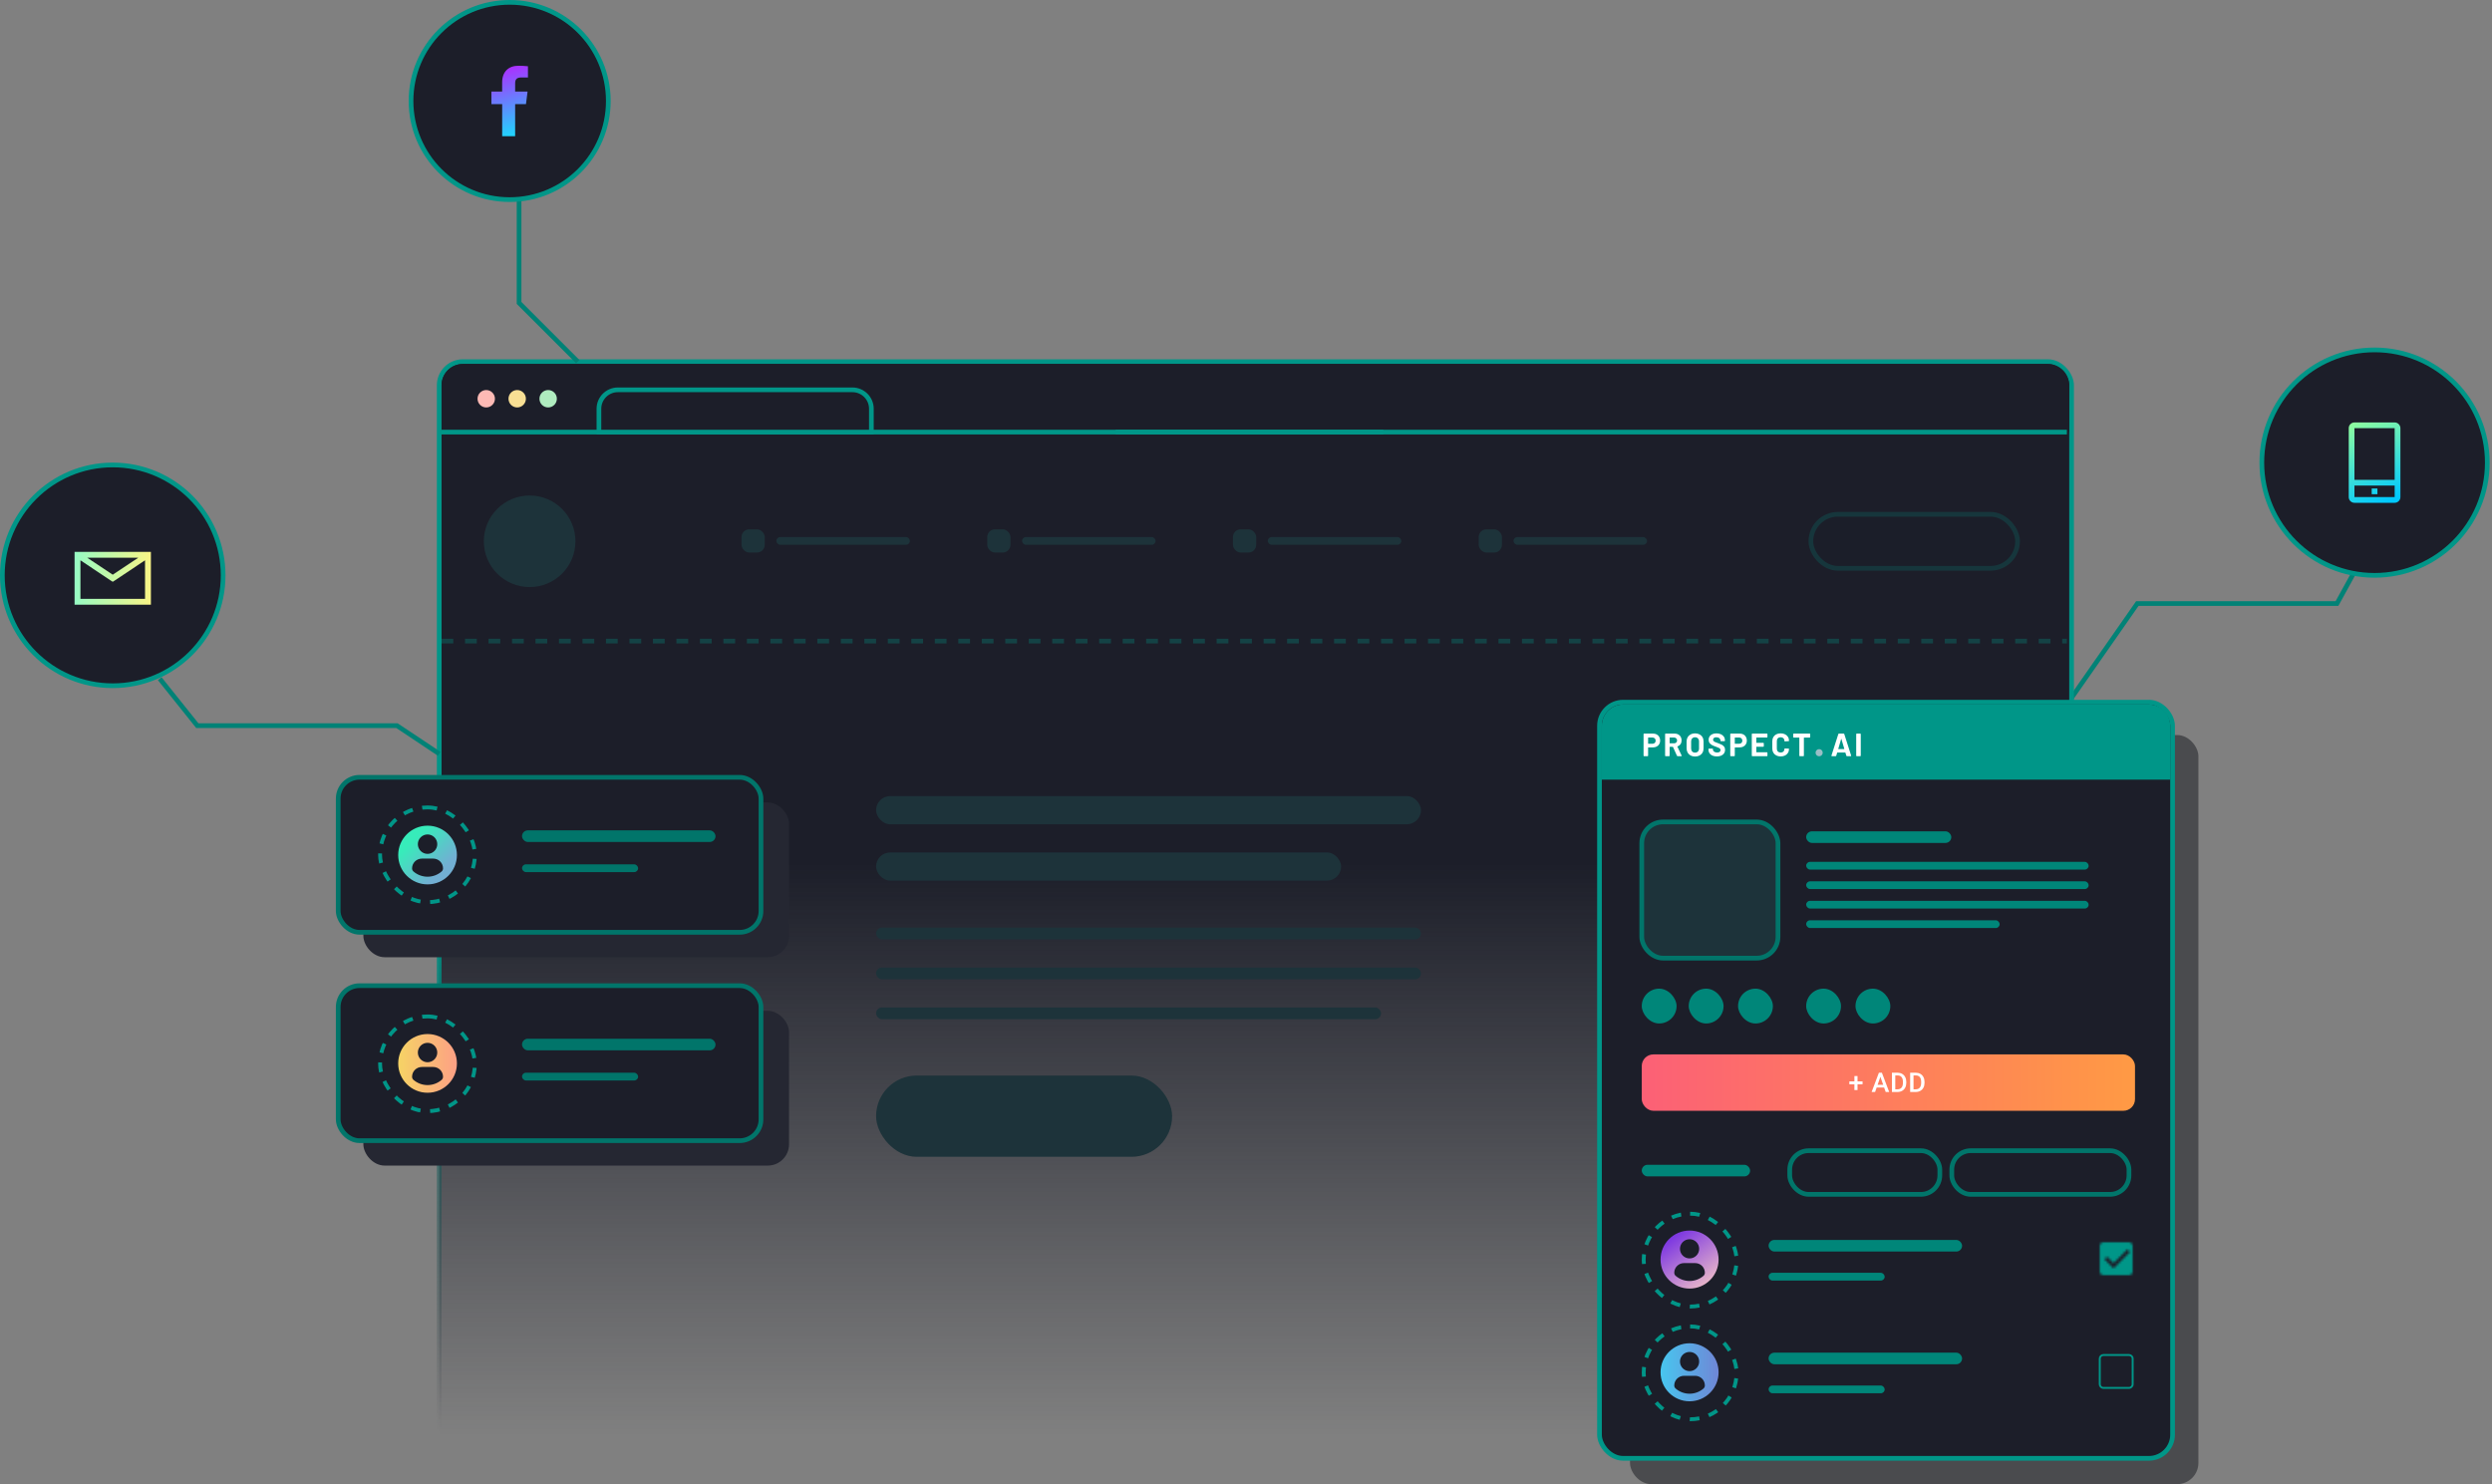 <?xml version="1.0" encoding="UTF-8"?> <svg xmlns="http://www.w3.org/2000/svg" xmlns:xlink="http://www.w3.org/1999/xlink" fill="none" height="632" viewBox="0 0 1061 632" width="1061"><rect x="0" y="0" width="1061" height="632" fill="#808080" stroke="none"/><linearGradient id="a" gradientUnits="userSpaceOnUse" x1="1000" x2="1016" y1="180" y2="214"><stop offset="0" stop-color="#92fe9d"></stop><stop offset="1" stop-color="#00c9ff"></stop></linearGradient><linearGradient id="b" gradientUnits="userSpaceOnUse" x1="534.5" x2="534.5" y1="368" y2="611"><stop offset="0" stop-color="#1c1e29"></stop><stop offset="1" stop-color="#1c1e29" stop-opacity="0"></stop></linearGradient><linearGradient id="c" gradientUnits="userSpaceOnUse" x1="534.5" x2="534.5" y1="387" y2="609"><stop offset="0" stop-color="#009688"></stop><stop offset="1" stop-color="#1c1e29" stop-opacity="0"></stop></linearGradient><linearGradient id="d" gradientUnits="userSpaceOnUse" x1="169.537" x2="194.537" y1="452.826" y2="452.826"><stop offset="0" stop-color="#f6d365"></stop><stop offset="1" stop-color="#fda085"></stop></linearGradient><linearGradient id="e" gradientUnits="userSpaceOnUse" x1="169.537" x2="182.145" y1="364.095" y2="376.433"><stop offset="0" stop-color="#37ecba"></stop><stop offset="1" stop-color="#72afd3"></stop></linearGradient><linearGradient id="f" gradientUnits="userSpaceOnUse" x1="699" x2="909" y1="461" y2="461"><stop offset="0" stop-color="#fc6076"></stop><stop offset="1" stop-color="#ff9a44"></stop></linearGradient><linearGradient id="g" gradientUnits="userSpaceOnUse" x1="707.197" x2="723.197" y1="526.567" y2="548.567"><stop offset="0" stop-color="#7028e4"></stop><stop offset="1" stop-color="#e5b2ca"></stop></linearGradient><linearGradient id="h" gradientUnits="userSpaceOnUse" x1="707" x2="731.713" y1="584.357" y2="584.357"><stop offset="0" stop-color="#48c6ef"></stop><stop offset="1" stop-color="#6f86d6"></stop></linearGradient><linearGradient id="i" gradientUnits="userSpaceOnUse" x1="209" x2="217" y1="28" y2="58"><stop offset="0" stop-color="#b721ff"></stop><stop offset="1" stop-color="#21d4fd"></stop></linearGradient><linearGradient id="j" gradientUnits="userSpaceOnUse" x1="31.75" x2="64.25" y1="246.25" y2="246.25"><stop offset="0" stop-color="#96fbc4"></stop><stop offset="1" stop-color="#f9f586"></stop></linearGradient><clipPath id="k"><path d="m707 524h24.713v24.713h-24.713z"></path></clipPath><clipPath id="l"><path d="m707 572h24.713v24.713h-24.713z"></path></clipPath><mask id="m" height="15" maskUnits="userSpaceOnUse" width="15" x="894" y="529"><path clip-rule="evenodd" d="m895.556 529h10.892c.864 0 1.556.7 1.556 1.556v10.892c0 .856-.692 1.556-1.556 1.556h-10.892c-.864 0-1.556-.7-1.556-1.556v-10.892c0-.856.692-1.556 1.556-1.556zm.444 7.217 3.89 3.89 7.002-7.002-1.097-1.105-5.905 5.905-2.793-2.785z" fill="#fff" fill-rule="evenodd"></path></mask><path d="m1006 237-11 20h-85l-30 43" stroke="#018276" stroke-width="2"></path><circle fill="#1c1e29" r="48" stroke="#009688" stroke-width="2" transform="matrix(-1 0 0 1 1011 197)"></circle><path clip-rule="evenodd" d="m1002.44 179.889h17.12c.64 0 1.27.257 1.72.716.46.458.72 1.08.72 1.728v29.334c0 .648-.26 1.27-.72 1.728-.45.459-1.08.716-1.72.716h-17.12c-.64 0-1.27-.257-1.72-.716-.46-.458-.72-1.08-.72-1.728v-29.334c0-.648.26-1.27.72-1.728.45-.459 1.08-.716 1.72-.716zm17.12 2.444h-17.12v22h17.12zm-17.12 24.445v4.889h17.12v-4.889zm9.78 1.222h-2.44v2.444h2.44z" fill="url(#a)" fill-rule="evenodd"></path><rect fill="url(#b)" height="466" rx="10.062" stroke="url(#c)" stroke-width="2" width="695" x="187" y="154"></rect><path d="m188 164.062c0-5.005 4.057-9.062 9.061-9.062h674.877c5.005 0 9.062 4.057 9.062 9.062v19.938h-693z" fill="#1c1e29"></path><path d="m188 184h692" stroke="#009688" stroke-width="2"></path><path d="m188 273h692" opacity=".3" stroke="#009688" stroke-dasharray="5 5" stroke-width="2"></path><path d="m255 174.062c0-4.453 3.609-8.062 8.061-8.062h99.877c4.452 0 8.062 3.609 8.062 8.062v9.938h-116z" fill="#1c1e29" stroke="#009688" stroke-width="2"></path><circle cx="207.019" cy="169.794" fill="#fdbab5" r="3.707"></circle><circle cx="220.2" cy="169.794" fill="#f8df94" r="3.707"></circle><circle cx="233.381" cy="169.794" fill="#afecbf" r="3.707"></circle><g fill="#1d333a"><circle cx="225.5" cy="230.5" r="19.5"></circle><rect height="3.295" rx="1.648" width="56.841" x="330.541" y="228.695"></rect><rect height="9.885" rx="3.295" width="9.885" x="315.712" y="225.4"></rect><rect height="3.295" rx="1.648" width="56.841" x="435.161" y="228.695"></rect><rect height="9.885" rx="3.295" width="9.885" x="420.332" y="225.4"></rect><rect height="3.295" rx="1.648" width="56.841" x="539.781" y="228.695"></rect><rect height="9.885" rx="3.295" width="9.885" x="524.953" y="225.4"></rect><rect height="3.295" rx="1.648" width="56.841" x="644.402" y="228.695"></rect><rect height="9.885" rx="3.295" width="9.885" x="629.574" y="225.4"></rect></g><rect fill="#252732" height="65.903" rx="9.062" width="181.232" x="154.709" y="430.44"></rect><rect fill="#1c1e29" height="66" rx="9.062" stroke="#01756a" stroke-width="2" width="180" x="144" y="419.731"></rect><rect fill="#01756a" height="4.943" rx="2.471" width="82.378" x="222.26" y="442.325"></rect><rect fill="#01756a" height="3.295" rx="1.648" width="49.427" x="222.259" y="456.801"></rect><rect height="40.352" rx="20.176" stroke="#009688" stroke-dasharray="4.12 4.12" stroke-width="1.648" width="40.352" x="161.824" y="432.824"></rect><path d="m182.037 440.326c-6.902 0-12.5 5.597-12.5 12.5 0 6.904 5.597 12.5 12.5 12.5 6.904 0 12.5-5.596 12.5-12.5 0-6.903-5.596-12.5-12.5-12.5zm0 3.738c2.284 0 4.135 1.851 4.135 4.135 0 2.283-1.851 4.134-4.135 4.134-2.283 0-4.134-1.851-4.134-4.134 0-2.284 1.851-4.135 4.134-4.135zm-.002 17.994c-2.278 0-4.365-.83-5.974-2.203-.392-.334-.618-.825-.618-1.339 0-2.316 1.873-4.169 4.189-4.169h4.811c2.317 0 4.184 1.853 4.184 4.169 0 .515-.225 1.004-.618 1.339-1.609 1.373-3.696 2.203-5.974 2.203z" fill="url(#d)"></path><rect fill="#252732" height="65.903" rx="9.062" width="181.232" x="154.709" y="341.709"></rect><rect fill="#1c1e29" height="66" rx="9.062" stroke="#01756a" stroke-width="2" width="180" x="144" y="331"></rect><rect fill="#01756a" height="4.943" rx="2.471" width="82.378" x="222.26" y="353.594"></rect><rect fill="#01756a" height="3.295" rx="1.648" width="49.427" x="222.259" y="368.07"></rect><rect height="40.352" rx="20.176" stroke="#009688" stroke-dasharray="4.12 4.12" stroke-width="1.648" width="40.352" x="161.824" y="343.824"></rect><path d="m182.037 351.595c-6.902 0-12.5 5.597-12.5 12.5 0 6.904 5.597 12.5 12.5 12.5 6.904 0 12.5-5.596 12.5-12.5 0-6.903-5.596-12.5-12.5-12.5zm0 3.738c2.284 0 4.135 1.852 4.135 4.135s-1.851 4.134-4.135 4.134c-2.283 0-4.134-1.851-4.134-4.134s1.851-4.135 4.134-4.135zm-.002 17.994c-2.278 0-4.365-.829-5.974-2.203-.392-.334-.618-.824-.618-1.339 0-2.315 1.873-4.169 4.189-4.169h4.811c2.317 0 4.184 1.854 4.184 4.169 0 .515-.225 1.004-.618 1.339-1.609 1.374-3.696 2.203-5.974 2.203z" fill="url(#e)"></path><rect fill="#1d333a" height="12" rx="6" width="232" x="373" y="339"></rect><rect fill="#1d333a" height="12" rx="6" width="198" x="373" y="363"></rect><rect fill="#1d333a" height="5" rx="2.5" width="232" x="373" y="395"></rect><rect fill="#1d333a" height="5" rx="2.5" width="232" x="373" y="412"></rect><rect fill="#1d333a" height="5" rx="2.5" width="215" x="373" y="429"></rect><rect fill="#1d333a" height="34.599" rx="17.299" width="126.039" x="373" y="458"></rect><rect fill="#1c1e29" height="23" opacity=".2" rx="11.5" stroke="#009688" stroke-width="2" width="88" x="771" y="219"></rect><rect fill="#14161d" height="319" opacity=".5" rx="9.062" width="242" x="694" y="313"></rect><rect fill="#1c1e29" height="322" rx="10.062" stroke="#009688" stroke-width="2" width="244" x="681" y="299"></rect><path d="m682 309.062c0-5.005 4.057-9.062 9.062-9.062h223.876c5.005 0 9.062 4.057 9.062 9.062v22.938h-242z" fill="#009688"></path><rect fill="url(#f)" height="24" rx="4.943" width="210" x="699" y="449"></rect><path d="m790.863 460.489h2.14v1.25h-2.14v2.439h-1.329v-2.439h-2.151v-1.25h2.151v-2.28h1.329z" fill="#fff"></path><path d="m802.187 463.091h-3.176l-.664 1.909h-1.481l3.097-8.199h1.278l3.103 8.199h-1.487zm-2.776-1.149h2.376l-1.188-3.401z" fill="#fff"></path><path d="m805.509 465v-8.199h2.422c.725 0 1.366.161 1.926.484.563.323.998.781 1.306 1.374s.462 1.273.462 2.039v.411c0 .777-.156 1.46-.467 2.05-.308.589-.749 1.043-1.324 1.362-.57.319-1.225.479-1.965.479zm1.425-7.05v5.912h.929c.747 0 1.32-.232 1.718-.698.402-.469.606-1.141.614-2.016v-.456c0-.89-.194-1.569-.58-2.039-.387-.469-.948-.703-1.684-.703z" fill="#fff"></path><path d="m813.275 465v-8.199h2.421c.725 0 1.367.161 1.926.484.563.323.999.781 1.307 1.374s.461 1.273.461 2.039v.411c0 .777-.155 1.46-.467 2.05-.308.589-.749 1.043-1.323 1.362-.571.319-1.226.479-1.966.479zm1.425-7.05v5.912h.929c.747 0 1.319-.232 1.717-.698.402-.469.607-1.141.614-2.016v-.456c0-.89-.193-1.569-.58-2.039-.387-.469-.948-.703-1.684-.703z" fill="#fff"></path><rect fill="#008679" height="4.943" rx="2.471" width="61.784" x="769" y="354"></rect><rect fill="#008679" height="3.295" rx="1.648" width="120.272" x="769" y="383.59"></rect><rect fill="#008679" height="3.295" rx="1.648" width="120.272" x="769" y="375.295"></rect><rect fill="#008679" height="3.295" rx="1.648" width="120.272" x="769" y="367"></rect><rect fill="#008679" height="3.295" rx="1.648" width="82.378" x="769" y="391.885"></rect><rect fill="#008679" height="4.943" rx="2.471" width="46.132" x="699" y="496"></rect><g fill="#fff"><path d="m703.801 312.383c.604 0 1.134.124 1.592.371.457.247.809.599 1.056 1.056.256.448.384.965.384 1.55 0 .577-.132 1.084-.398 1.523-.256.439-.622.782-1.097 1.029-.467.238-1.006.357-1.619.357h-1.934c-.055 0-.083.027-.083.082v3.416c0 .155-.077.233-.233.233h-1.468c-.155 0-.233-.078-.233-.233v-9.15c0-.156.078-.234.233-.234zm-.288 4.335c.421 0 .759-.118 1.015-.356.257-.247.385-.567.385-.961 0-.402-.128-.727-.385-.974-.256-.246-.594-.37-1.015-.37h-1.728c-.055 0-.083.028-.083.082v2.497c0 .055.028.082.083.082z"></path><path d="m714.26 322c-.119 0-.211-.059-.275-.178l-1.687-3.732c-.018-.045-.05-.068-.096-.068h-1.249c-.054 0-.082.027-.082.082v3.663c0 .155-.078.233-.233.233h-1.468c-.155 0-.233-.078-.233-.233v-9.15c0-.156.078-.234.233-.234h3.855c.585 0 1.097.124 1.536.371.448.238.791.576 1.029 1.015.247.439.371.942.371 1.509 0 .622-.156 1.157-.467 1.605s-.741.764-1.289.947c-.028.009-.046.027-.055.055-.009.018-.005.036.014.054l1.81 3.787c.028.036.041.077.041.123s-.018.082-.054.11c-.037.027-.087.041-.151.041zm-3.307-7.943c-.054 0-.082.028-.082.082v2.305c0 .055.028.082.082.082h1.784c.384 0 .695-.109.933-.329.247-.228.37-.526.37-.892 0-.365-.123-.663-.37-.891-.238-.238-.549-.357-.933-.357z"></path><path d="m721.694 322.151c-.713 0-1.345-.146-1.893-.439-.54-.293-.961-.7-1.262-1.221-.302-.53-.453-1.139-.453-1.825v-2.935c0-.677.151-1.276.453-1.797.301-.522.722-.924 1.262-1.208.548-.292 1.18-.439 1.893-.439.722 0 1.353.147 1.893.439.549.284.974.686 1.276 1.208.302.521.453 1.12.453 1.797v2.935c0 .686-.151 1.295-.453 1.825s-.727.942-1.276 1.235c-.54.283-1.171.425-1.893.425zm0-1.66c.503 0 .91-.16 1.221-.48s.466-.746.466-1.276v-3.018c0-.53-.155-.956-.466-1.276-.302-.329-.709-.494-1.221-.494-.503 0-.91.165-1.221.494-.302.32-.453.746-.453 1.276v3.018c0 .53.151.956.453 1.276.311.32.718.48 1.221.48z"></path><path d="m730.964 322.11c-.713 0-1.34-.119-1.879-.357-.54-.238-.956-.572-1.249-1.001-.292-.43-.439-.933-.439-1.509v-.234c0-.155.078-.233.234-.233h1.44c.156 0 .233.06.233.179v.192c0 .365.165.676.494.932.339.247.778.371 1.317.371.485 0 .841-.101 1.07-.302.238-.21.357-.466.357-.768 0-.22-.073-.403-.22-.549-.146-.155-.343-.288-.59-.398-.247-.119-.644-.279-1.193-.48-.622-.21-1.143-.425-1.564-.645-.421-.219-.777-.516-1.07-.891-.293-.384-.439-.855-.439-1.413 0-.549.142-1.029.425-1.441.284-.411.677-.727 1.18-.946.512-.22 1.093-.33 1.742-.33.695 0 1.317.124 1.866.371s.974.594 1.276 1.042c.311.439.466.952.466 1.537v.137c0 .156-.078.233-.233.233h-1.44c-.156 0-.234-.045-.234-.137v-.137c0-.384-.16-.709-.48-.974-.311-.274-.741-.412-1.289-.412-.439 0-.778.092-1.015.275-.238.183-.357.434-.357.754 0 .229.068.421.206.576.137.156.343.298.617.426.283.128.718.292 1.303.494.64.237 1.148.448 1.523.631.375.173.709.443 1.001.809.302.366.453.837.453 1.413 0 .558-.146 1.047-.439 1.468-.283.421-.69.745-1.221.974-.521.228-1.138.343-1.852.343z"></path><path d="m740.711 312.383c.603 0 1.134.124 1.591.371s.809.599 1.056 1.056c.256.448.384.965.384 1.55 0 .577-.132 1.084-.397 1.523-.257.439-.622.782-1.098 1.029-.466.238-1.006.357-1.619.357h-1.934c-.055 0-.082.027-.082.082v3.416c0 .155-.078.233-.234.233h-1.467c-.156 0-.234-.078-.234-.233v-9.15c0-.156.078-.234.234-.234zm-.288 4.335c.42 0 .759-.118 1.015-.356.256-.247.384-.567.384-.961 0-.402-.128-.727-.384-.974-.256-.246-.595-.37-1.015-.37h-1.729c-.055 0-.082.028-.082.082v2.497c0 .055.027.082.082.082z"></path><path d="m752.513 313.824c0 .155-.078.233-.233.233h-4.417c-.055 0-.083.028-.083.082v2.099c0 .055.028.083.083.083h2.867c.155 0 .233.077.233.233v1.193c0 .156-.078.234-.233.234h-2.867c-.055 0-.083.027-.083.082v2.195c0 .055.028.082.083.082h4.417c.155 0 .233.078.233.233v1.194c0 .155-.078.233-.233.233h-6.201c-.155 0-.233-.078-.233-.233v-9.137c0-.155.078-.233.233-.233h6.201c.155 0 .233.078.233.233z"></path><path d="m758.147 322.11c-.714 0-1.34-.137-1.88-.412-.539-.283-.956-.677-1.248-1.18-.293-.503-.439-1.083-.439-1.742v-3.169c0-.658.146-1.239.439-1.742.292-.503.709-.892 1.248-1.166.54-.274 1.166-.412 1.88-.412.704 0 1.321.133 1.852.398.539.256.955.627 1.248 1.111.302.476.453 1.029.453 1.66 0 .083-.073.133-.22.151l-1.468.096h-.055c-.128 0-.192-.023-.192-.068v-.083c0-.484-.151-.873-.452-1.166-.293-.292-.682-.439-1.166-.439-.494 0-.892.147-1.194.439-.293.293-.439.682-.439 1.166v3.307c0 .475.146.859.439 1.152.302.293.7.439 1.194.439.484 0 .873-.146 1.166-.439.301-.293.452-.677.452-1.152 0-.046.019-.083.055-.11.046-.037.105-.051.179-.041l1.467.068c.156.018.234.041.234.069v.068c0 .631-.151 1.189-.453 1.674-.293.485-.709.86-1.248 1.125-.531.265-1.148.398-1.852.398z"></path><path d="m770.483 312.397c.155 0 .233.078.233.233v1.208c0 .155-.078.233-.233.233h-2.373c-.055 0-.083.027-.083.082v7.614c0 .155-.077.233-.233.233h-1.468c-.155 0-.233-.078-.233-.233v-7.614c0-.055-.027-.082-.082-.082h-2.305c-.155 0-.233-.078-.233-.233v-1.208c0-.155.078-.233.233-.233z"></path><path d="m786.36 322c-.128 0-.215-.064-.261-.192l-.384-1.276c-.009-.046-.036-.068-.082-.068h-3.361c-.046 0-.073.022-.083.068l-.384 1.276c-.045.128-.132.192-.26.192h-1.592c-.082 0-.141-.023-.178-.069-.037-.054-.041-.118-.014-.192l2.922-9.15c.046-.128.133-.192.261-.192h2.017c.128 0 .215.064.26.192l2.922 9.15c.009.019.014.046.014.083 0 .055-.018.1-.055.137-.036.027-.087.041-.151.041zm-3.69-3.128c-.01.064.013.096.068.096h2.428c.055 0 .078-.032.069-.096l-1.235-4.184c-.009-.036-.027-.055-.055-.055-.018 0-.036.019-.054.055z"></path><path d="m790.538 322c-.155 0-.233-.078-.233-.233v-9.137c0-.155.078-.233.233-.233h1.468c.155 0 .233.078.233.233v9.137c0 .155-.078.233-.233.233z"></path></g><path clip-rule="evenodd" d="m774.524 322.049c.842 0 1.525-.683 1.525-1.525s-.683-1.524-1.525-1.524-1.524.682-1.524 1.524.682 1.525 1.524 1.525z" fill="#99bec6" fill-rule="evenodd"></path><rect fill="#1c1e29" height="18.595" rx="8.062" stroke="#01756a" stroke-width="2" width="63.903" x="762" y="490"></rect><rect fill="#1c1e29" height="18.595" rx="8.062" stroke="#01756a" stroke-width="2" width="75.436" x="831" y="490"></rect><rect fill="#008679" height="4.943" rx="2.471" width="82.378" x="753" y="528"></rect><rect fill="#008679" height="3.295" rx="1.648" width="49.427" x="753" y="542"></rect><rect height="39.541" rx="19.771" stroke="#009688" stroke-dasharray="4.12 4.12" stroke-width="1.648" width="39.541" x="699.824" y="516.824"></rect><g clip-path="url(#k)"><path d="m719.357 524.001c-6.824 0-12.357 5.532-12.357 12.356s5.532 12.356 12.357 12.356 12.356-5.532 12.356-12.356-5.531-12.356-12.356-12.356zm0 3.695c2.258 0 4.087 1.83 4.087 4.087s-1.829 4.087-4.087 4.087c-2.257 0-4.087-1.83-4.087-4.087s1.83-4.087 4.087-4.087zm-.003 17.787c-2.252 0-4.314-.82-5.905-2.178-.388-.33-.611-.815-.611-1.324 0-2.289 1.852-4.12 4.141-4.12h4.756c2.29 0 4.136 1.831 4.136 4.12 0 .509-.223.993-.611 1.324-1.59 1.358-3.653 2.178-5.906 2.178z" fill="url(#g)"></path></g><g mask="url(#m)"><path d="m892 527h18.672v18.672h-18.672z" fill="#009688"></path></g><rect fill="#008679" height="4.943" rx="2.471" width="82.378" x="753" y="576"></rect><rect fill="#008679" height="3.295" rx="1.648" width="49.427" x="753" y="590"></rect><rect height="39.541" rx="19.771" stroke="#009688" stroke-dasharray="4.12 4.12" stroke-width="1.648" width="39.541" x="699.824" y="564.824"></rect><g clip-path="url(#l)"><path d="m719.357 572.001c-6.824 0-12.357 5.532-12.357 12.356s5.532 12.356 12.357 12.356 12.356-5.532 12.356-12.356-5.531-12.356-12.356-12.356zm0 3.695c2.258 0 4.087 1.83 4.087 4.087s-1.829 4.087-4.087 4.087c-2.257 0-4.087-1.83-4.087-4.087s1.83-4.087 4.087-4.087zm-.003 17.787c-2.252 0-4.314-.82-5.905-2.178-.388-.33-.611-.815-.611-1.324 0-2.289 1.852-4.12 4.141-4.12h4.756c2.29 0 4.136 1.831 4.136 4.12 0 .509-.223.993-.611 1.324-1.59 1.358-3.653 2.178-5.906 2.178z" fill="url(#h)"></path></g><path d="m906.448 577h-10.892c-.864 0-1.556.7-1.556 1.556v10.892c0 .856.692 1.556 1.556 1.556h10.892c.864 0 1.556-.7 1.556-1.556v-10.892c0-.856-.692-1.556-1.556-1.556z" stroke="#009688" stroke-width=".824"></path><rect fill="#008679" height="14.828" rx="7.414" width="14.828" x="699" y="421"></rect><rect fill="#008679" height="14.828" rx="7.414" width="14.828" x="719" y="421"></rect><rect fill="#008679" height="14.828" rx="7.414" width="14.828" x="740" y="421"></rect><rect fill="#008679" height="14.828" rx="7.414" width="14.828" x="769" y="421"></rect><rect fill="#008679" height="14.828" rx="7.414" width="14.828" x="790" y="421"></rect><rect fill="#1d333a" height="58" rx="9.062" stroke="#01756a" stroke-width="2" width="58" x="699" y="350"></rect><path d="m221 85v44l25 25" stroke="#018276" stroke-width="2"></path><circle cx="217" cy="43" fill="#1c1e29" r="42" stroke="#009688" stroke-width="2"></circle><path d="m219.328 57.995v-13.66h4.609l.685-5.348h-5.294v-3.407c0-1.543.43-2.6 2.645-2.6h2.807v-4.768c-1.366-.146-2.738-.217-4.112-.212-4.073 0-6.87 2.487-6.87 7.052v3.925h-4.578v5.348h4.588v13.67z" fill="url(#i)"></path><path d="m187 321-18-12h-85l-16-20" stroke="#018276" stroke-width="2"></path><circle fill="#1c1e29" r="47" stroke="#009688" stroke-width="2" transform="matrix(-1 0 0 1 48 245)"></circle><path d="m31.75 235v22.5h32.5v-22.5zm5.391 2.5h21.719l-10.86 7.226zm-2.891 1.094 13.047 8.711.703.429.704-.429 13.046-8.711v16.406h-27.5z" fill="url(#j)"></path><path d="m475 184h114" stroke="#009688" stroke-width="2"></path></svg> 